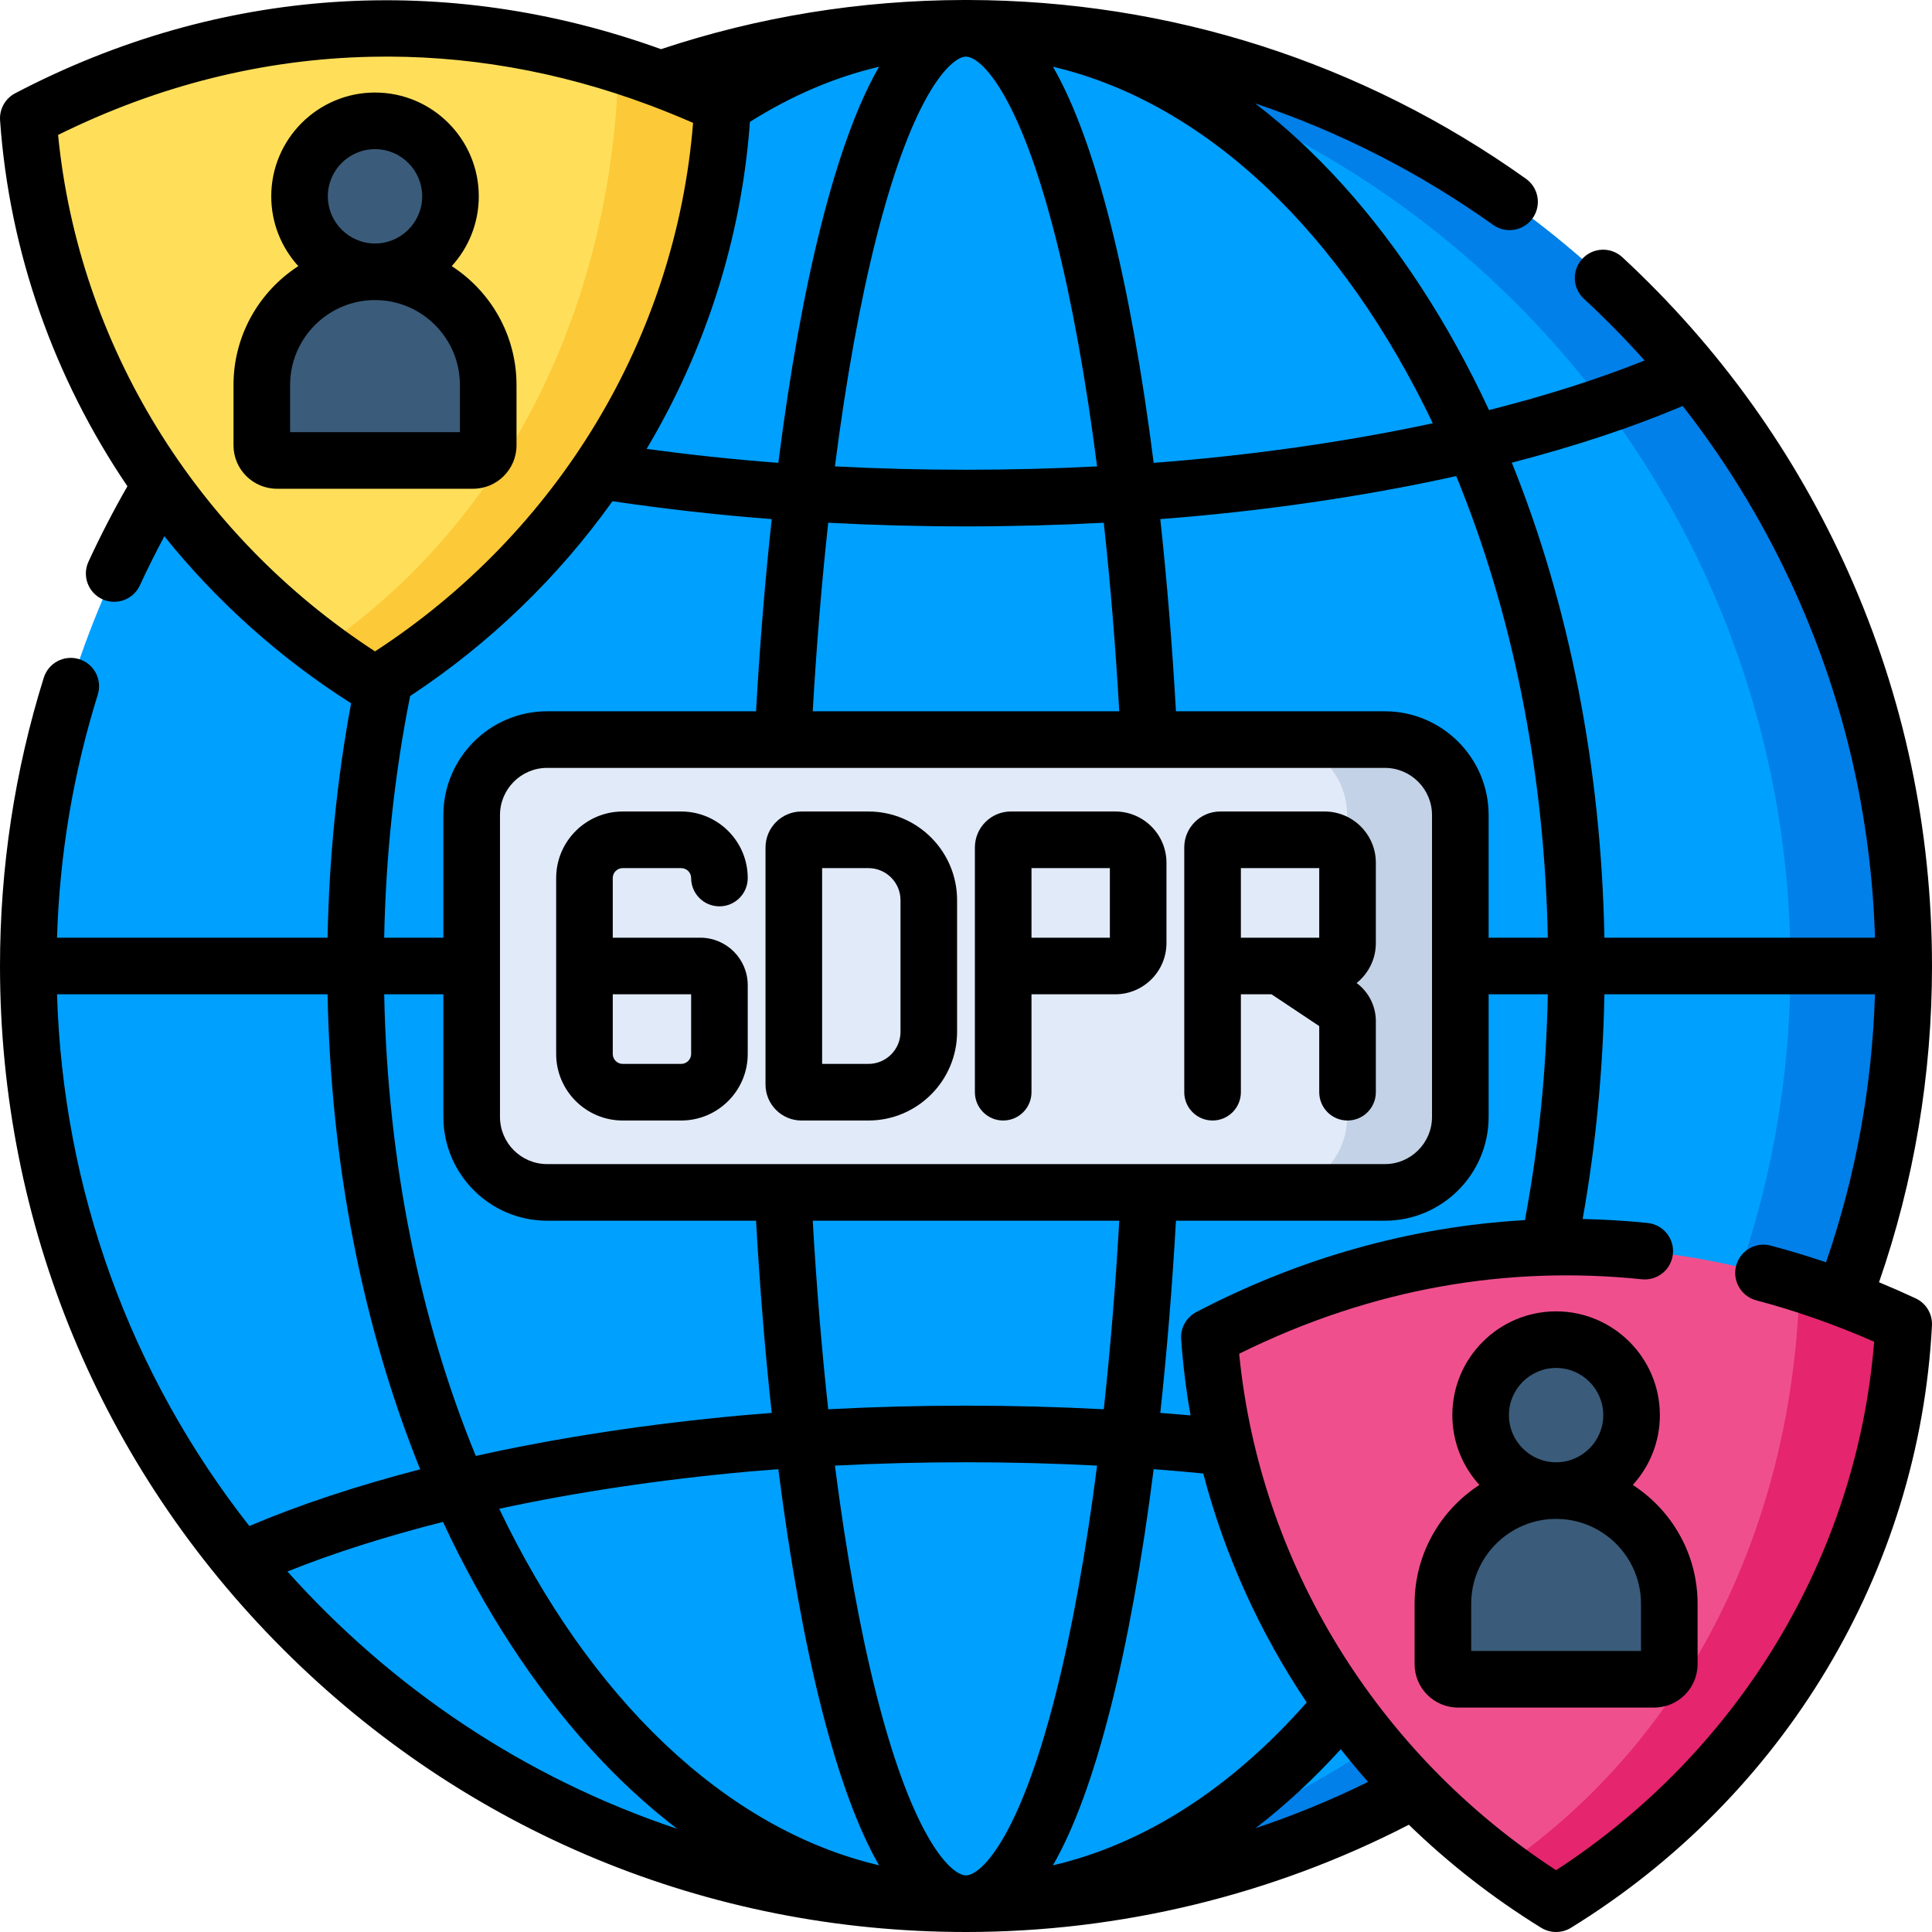 <svg xmlns="http://www.w3.org/2000/svg" width="116" height="116" viewBox="0 0 116 116" fill="none"><g clip-path="url(#clip0_1719_179)"><path d="M114.301 58C114.301 89.094 89.094 114.301 58 114.301C26.906 114.301 1.699 89.094 1.699 58C1.699 26.906 26.906 1.699 58 1.699C89.094 1.699 114.301 26.906 114.301 58Z" fill="#00A0FF"></path><path d="M58 1.699C56.858 1.699 55.726 1.737 54.601 1.805C84.113 3.562 107.504 28.048 107.504 58C107.504 87.953 84.113 112.439 54.601 114.196C55.726 114.263 56.858 114.301 58 114.301C89.094 114.301 114.301 89.095 114.301 58C114.301 26.906 89.094 1.699 58 1.699Z" fill="#0080E8"></path><path d="M22.515 41.121C10.415 33.662 2.677 21.049 1.699 7.106C14.765 0.265 29.46 -0.179 43.387 6.316C42.626 20.998 34.469 33.755 22.515 41.121Z" fill="#FFDF5A"></path><path d="M37.133 3.882C36.776 18.138 30.608 31.128 19.284 38.931C20.323 39.703 21.4 40.434 22.515 41.121C34.469 33.755 42.625 20.998 43.387 6.316C41.317 5.351 39.229 4.542 37.133 3.882Z" fill="#FCC938"></path><path d="M27.048 11.787C27.048 14.289 25.018 16.318 22.516 16.318C20.014 16.318 17.985 14.289 17.985 11.787C17.985 9.284 20.014 7.255 22.516 7.255C25.018 7.255 27.048 9.284 27.048 11.787Z" fill="#3A5C7A"></path><path d="M28.407 27.646H16.626C16.125 27.646 15.72 27.24 15.72 26.74V23.115C15.72 19.36 18.762 16.318 22.516 16.318C26.27 16.318 29.313 19.36 29.313 23.115V26.74C29.313 27.24 28.907 27.646 28.407 27.646Z" fill="#3A5C7A"></path><path d="M93.429 114.301C81.329 106.842 73.591 94.229 72.613 80.285C85.678 73.444 100.374 73.001 114.301 79.495C113.539 94.177 105.383 106.935 93.429 114.301Z" fill="#EF508D"></path><path d="M108.047 77.061C107.69 91.318 101.522 104.308 90.198 112.11C91.237 112.882 92.314 113.613 93.429 114.301C105.383 106.935 113.539 94.177 114.301 79.495C112.231 78.53 110.143 77.722 108.047 77.061Z" fill="#E5256E"></path><path d="M97.962 84.966C97.962 87.468 95.932 89.497 93.43 89.497C90.927 89.497 88.899 87.468 88.899 84.966C88.899 82.463 90.927 80.435 93.43 80.435C95.932 80.435 97.962 82.463 97.962 84.966Z" fill="#3A5C7A"></path><path d="M99.321 100.826H87.54C87.039 100.826 86.633 100.419 86.633 99.919V96.294C86.633 92.54 89.676 89.497 93.43 89.497C97.184 89.497 100.227 92.54 100.227 96.294V99.919C100.227 100.419 99.821 100.826 99.321 100.826Z" fill="#3A5C7A"></path><path d="M83.148 71.594H32.852C30.349 71.594 28.32 69.565 28.32 67.062V48.938C28.32 46.435 30.349 44.406 32.852 44.406H83.148C85.651 44.406 87.68 46.435 87.68 48.938V67.062C87.68 69.565 85.651 71.594 83.148 71.594Z" fill="#E1EAF8"></path><path d="M83.148 44.406H76.351C78.854 44.406 80.883 46.435 80.883 48.938V67.062C80.883 69.565 78.854 71.594 76.351 71.594H83.148C85.651 71.594 87.68 69.565 87.68 67.062V48.938C87.68 46.436 85.651 44.406 83.148 44.406Z" fill="#C3D2E6"></path><path d="M31.012 26.74V23.115C31.012 20.126 29.461 17.493 27.122 15.978C28.131 14.871 28.747 13.399 28.747 11.787C28.747 8.351 25.952 5.556 22.516 5.556C19.081 5.556 16.286 8.351 16.286 11.787C16.286 13.399 16.902 14.871 17.911 15.978C15.572 17.493 14.02 20.126 14.02 23.115V26.74C14.02 28.176 15.189 29.345 16.626 29.345H28.407C29.843 29.345 31.012 28.176 31.012 26.74ZM22.516 8.955C24.078 8.955 25.348 10.225 25.348 11.787C25.348 13.348 24.078 14.619 22.516 14.619C20.954 14.619 19.684 13.348 19.684 11.787C19.684 10.225 20.954 8.955 22.516 8.955ZM27.614 25.947H17.419V23.115C17.419 20.304 19.706 18.017 22.516 18.017C25.327 18.017 27.614 20.304 27.614 23.115V25.947Z" fill="black"></path><path d="M115.019 77.955C114.291 77.616 113.557 77.294 112.82 76.989C114.931 70.894 116 64.514 116 58C116 49.78 114.315 41.836 110.992 34.388C107.781 27.195 103.211 20.821 97.408 15.444C96.72 14.807 95.645 14.848 95.007 15.536C94.369 16.225 94.41 17.3 95.099 17.937C96.377 19.122 97.593 20.359 98.743 21.645C96 22.746 92.872 23.743 89.403 24.623C88.195 22.027 86.838 19.566 85.339 17.263C82.381 12.719 79.013 9.009 75.357 6.208C80.415 7.902 85.223 10.348 89.65 13.502C89.949 13.715 90.293 13.818 90.635 13.818C91.166 13.818 91.688 13.569 92.02 13.104C92.564 12.34 92.386 11.279 91.622 10.734C81.8 3.736 70.22 0.026 58.125 0C58.083 0 58.041 0 58 0C57.956 0 57.912 0 57.869 0C51.647 0.014 45.535 1.006 39.689 2.952C26.771 -1.711 13.165 -0.815 0.911 5.6C0.313 5.914 -0.043 6.551 0.004 7.224C0.56 15.149 3.254 22.71 7.65 29.196C6.805 30.669 6.021 32.188 5.313 33.722C4.919 34.574 5.291 35.584 6.143 35.977C6.996 36.371 8.006 35.997 8.398 35.146C8.856 34.154 9.348 33.168 9.87 32.199C12.988 36.079 16.762 39.482 21.08 42.227C20.232 46.797 19.759 51.516 19.668 56.301H3.424C3.576 51.325 4.398 46.423 5.871 41.706C6.151 40.81 5.652 39.857 4.756 39.578C3.859 39.297 2.907 39.798 2.627 40.694C0.884 46.275 0 52.098 0 58C0 73.492 6.033 88.058 16.988 99.012C27.942 109.967 42.508 116 58 116C67.252 116 76.417 113.777 84.589 109.56C86.98 111.88 89.64 113.961 92.538 115.748C92.812 115.916 93.121 116 93.429 116C93.739 116 94.048 115.916 94.322 115.748C107.129 107.855 115.232 94.336 115.998 79.584C116.033 78.892 115.646 78.248 115.019 77.955ZM101.031 24.376C103.766 27.869 106.061 31.68 107.888 35.773C110.786 42.268 112.36 49.166 112.576 56.301H96.331C96.139 46.085 94.214 36.314 90.772 27.78C94.606 26.785 98.044 25.644 101.031 24.376ZM91.558 73.258C84.784 73.642 78.072 75.509 71.825 78.78C71.226 79.093 70.871 79.731 70.918 80.404C71.026 81.946 71.215 83.473 71.482 84.982C70.941 84.933 70.206 84.874 69.665 84.833C70.062 81.172 70.379 77.301 70.606 73.293H83.148C86.584 73.293 89.379 70.498 89.379 67.062V59.699H92.933C92.842 64.315 92.382 68.864 91.558 73.258ZM3.424 59.699H19.668C19.86 69.915 21.785 79.686 25.228 88.22C21.394 89.215 17.956 90.356 14.97 91.624C7.812 82.502 3.78 71.417 3.424 59.699ZM45.027 7.316C47.533 5.738 50.125 4.631 52.78 4.007C51.507 6.217 50.359 9.354 49.322 13.437C48.297 17.475 47.422 22.352 46.732 27.789C44.014 27.586 41.314 27.291 38.824 26.952C42.356 21.024 44.518 14.32 45.027 7.316ZM52.616 14.274C53.559 10.561 54.593 7.697 55.691 5.762C56.679 4.02 57.532 3.399 58 3.399C58.468 3.399 59.32 4.02 60.309 5.762C61.406 7.697 62.441 10.561 63.383 14.273C64.362 18.132 65.203 22.795 65.87 28.003C60.655 28.272 55.34 28.272 50.129 28.003C50.797 22.795 51.638 18.132 52.616 14.274ZM58 31.605C60.765 31.605 63.531 31.532 66.272 31.386C66.663 34.97 66.977 38.769 67.202 42.707H48.798C49.023 38.769 49.337 34.97 49.728 31.386C52.468 31.532 55.235 31.605 58 31.605ZM47.005 46.105H47.01H83.148C84.71 46.105 85.98 47.376 85.98 48.938V67.062C85.98 68.624 84.71 69.894 83.148 69.894H47.021C47.013 69.894 47.004 69.894 46.995 69.894H32.852C31.29 69.894 30.02 68.624 30.02 67.062V48.938C30.02 47.376 31.29 46.105 32.852 46.105H47.005ZM67.202 73.293C66.977 77.231 66.663 81.031 66.272 84.615C60.795 84.325 55.209 84.325 49.728 84.615C49.337 81.031 49.023 77.231 48.798 73.293H67.202ZM32.852 73.293H45.394C45.62 77.301 45.937 81.173 46.335 84.833C45.788 84.874 45.244 84.918 44.702 84.966C38.986 85.482 33.567 86.305 28.567 87.416C25.26 79.367 23.268 69.879 23.068 59.699H26.621V67.062C26.621 70.498 29.416 73.293 32.852 73.293ZM45.002 88.35C45.576 88.301 46.153 88.254 46.732 88.212C47.422 93.649 48.298 98.525 49.322 102.564C50.359 106.647 51.507 109.783 52.78 111.994C43.478 109.808 35.364 101.873 29.973 90.588C34.644 89.582 39.689 88.831 45.002 88.35ZM55.691 110.238C54.593 108.303 53.559 105.439 52.616 101.727C51.638 97.868 50.797 93.206 50.13 87.997C55.344 87.728 60.66 87.729 65.871 87.997C65.203 93.206 64.363 97.868 63.383 101.727C62.442 105.44 61.407 108.303 60.309 110.238C59.32 111.981 58.468 112.601 58 112.601C57.532 112.601 56.679 111.981 55.691 110.238ZM66.677 102.564C67.702 98.525 68.578 93.649 69.268 88.212C70.489 88.303 71.304 88.376 72.245 88.47C73.526 93.37 75.636 98.016 78.457 102.217C73.888 107.399 68.705 110.714 63.218 111.998C64.492 109.786 65.64 106.649 66.677 102.564ZM89.379 56.301V48.938C89.379 45.502 86.584 42.707 83.148 42.707H70.606C70.379 38.699 70.062 34.828 69.665 31.167C75.481 30.727 81.69 29.86 87.433 28.584C90.74 36.633 92.732 46.12 92.932 56.301H89.379ZM86.026 25.413C80.537 26.595 74.665 27.386 69.268 27.789C68.578 22.352 67.702 17.475 66.677 13.437C65.641 9.354 64.493 6.218 63.221 4.007C72.523 6.193 80.636 14.127 86.026 25.413ZM3.488 8.101C9.497 5.128 15.806 3.55 22.257 3.409C27.886 3.283 33.498 4.261 38.988 6.311C39.042 6.335 39.098 6.356 39.154 6.374C39.977 6.685 40.797 7.02 41.614 7.378C40.584 20.222 33.529 31.948 22.516 39.11C11.747 32.101 4.716 20.644 3.488 8.101ZM24.625 41.791C29.433 38.62 33.532 34.637 36.774 30.093C39.829 30.546 43.133 30.925 46.335 31.167C45.937 34.828 45.62 38.7 45.394 42.707H32.852C29.416 42.707 26.621 45.502 26.621 48.938V56.301H23.067C23.164 51.355 23.687 46.484 24.625 41.791ZM17.259 94.355C20.001 93.254 23.129 92.257 26.597 91.377C27.805 93.973 29.162 96.434 30.661 98.737C33.623 103.288 36.997 107.002 40.659 109.804C31.466 106.736 23.493 101.325 17.259 94.355ZM80.503 105.027C81.03 105.695 81.575 106.349 82.139 106.989C79.953 108.067 77.695 108.994 75.384 109.767C77.157 108.403 78.867 106.821 80.503 105.027ZM93.43 112.29C82.661 105.281 75.63 93.823 74.402 81.281C82.462 77.29 90.623 75.986 98.578 76.81C99.516 76.907 100.347 76.228 100.443 75.295C100.54 74.361 99.862 73.526 98.928 73.429C97.629 73.295 96.327 73.216 95.025 73.192C95.806 68.808 96.245 64.284 96.331 59.699H112.575C112.408 65.213 111.422 70.611 109.637 75.791C108.534 75.416 107.426 75.081 106.318 74.788C105.411 74.547 104.48 75.088 104.24 75.995C104 76.902 104.541 77.832 105.448 78.073C107.741 78.68 110.123 79.503 112.527 80.558C111.498 93.401 104.442 105.128 93.43 112.29Z" fill="black"></path><path d="M98.036 89.158C99.045 88.05 99.661 86.579 99.661 84.966C99.661 81.531 96.866 78.736 93.43 78.736C89.995 78.736 87.2 81.531 87.2 84.966C87.2 86.579 87.816 88.05 88.825 89.158C86.486 90.673 84.934 93.306 84.934 96.294V99.919C84.934 101.356 86.103 102.525 87.54 102.525H99.321C100.757 102.525 101.926 101.356 101.926 99.919V96.294C101.926 93.306 100.375 90.673 98.036 89.158ZM93.43 82.134C94.992 82.134 96.262 83.404 96.262 84.966C96.262 86.527 94.992 87.798 93.43 87.798C91.868 87.798 90.598 86.527 90.598 84.966C90.598 83.404 91.868 82.134 93.43 82.134ZM98.528 99.126H88.333V96.294C88.333 93.484 90.62 91.197 93.43 91.197C96.241 91.197 98.528 93.484 98.528 96.294V99.126Z" fill="black"></path><path d="M48.121 67.277H52.141C55.078 67.277 57.465 64.888 57.465 61.952V54.048C57.465 51.112 55.078 48.724 52.141 48.724H48.121C46.932 48.724 45.963 49.692 45.963 50.883V65.118C45.963 66.308 46.932 67.277 48.121 67.277ZM49.361 52.123H52.142C53.203 52.123 54.068 52.986 54.068 54.048V61.952C54.068 63.014 53.203 63.878 52.142 63.878H49.361V52.123Z" fill="black"></path><path d="M37.388 67.277H40.9C43.102 67.277 44.895 65.484 44.895 63.281V59.149C44.895 57.578 43.618 56.301 42.048 56.301H36.791V52.719C36.791 52.39 37.059 52.123 37.388 52.123H40.9C41.229 52.123 41.497 52.391 41.497 52.719C41.497 53.658 42.257 54.418 43.196 54.418C44.134 54.418 44.895 53.658 44.895 52.719C44.895 50.516 43.102 48.724 40.9 48.724H37.388C35.185 48.724 33.393 50.516 33.393 52.719V63.281C33.393 65.484 35.185 67.277 37.388 67.277ZM36.791 59.699H41.497V63.281C41.497 63.61 41.229 63.878 40.9 63.878H37.388C37.059 63.878 36.791 63.61 36.791 63.281V59.699Z" fill="black"></path><path d="M60.233 67.277C61.172 67.277 61.932 66.516 61.932 65.577V59.699H66.96C68.655 59.699 70.036 58.319 70.036 56.622V51.8C70.036 50.104 68.655 48.723 66.96 48.723H60.692C59.503 48.723 58.534 49.692 58.534 50.882V65.577C58.534 66.516 59.295 67.277 60.233 67.277ZM61.932 52.123H66.638V56.301H61.932V52.123Z" fill="black"></path><path d="M72.804 67.277C73.742 67.277 74.504 66.516 74.504 65.577V59.699H76.343L79.209 61.608V65.577C79.209 66.516 79.969 67.277 80.908 67.277C81.846 67.277 82.608 66.516 82.608 65.577V61.313C82.608 60.405 82.178 59.559 81.453 59.023C82.156 58.459 82.608 57.593 82.608 56.622V51.8C82.608 50.104 81.227 48.723 79.53 48.723H73.264C72.073 48.723 71.105 49.692 71.105 50.882V65.577C71.105 66.516 71.865 67.277 72.804 67.277ZM74.504 52.123H79.209V56.301H76.876C76.864 56.301 76.851 56.301 76.838 56.301H74.504V52.123Z" fill="black"></path></g><defs><clipPath id="clip0_1719_179"><rect width="116" height="116" fill="white"></rect></clipPath></defs></svg>